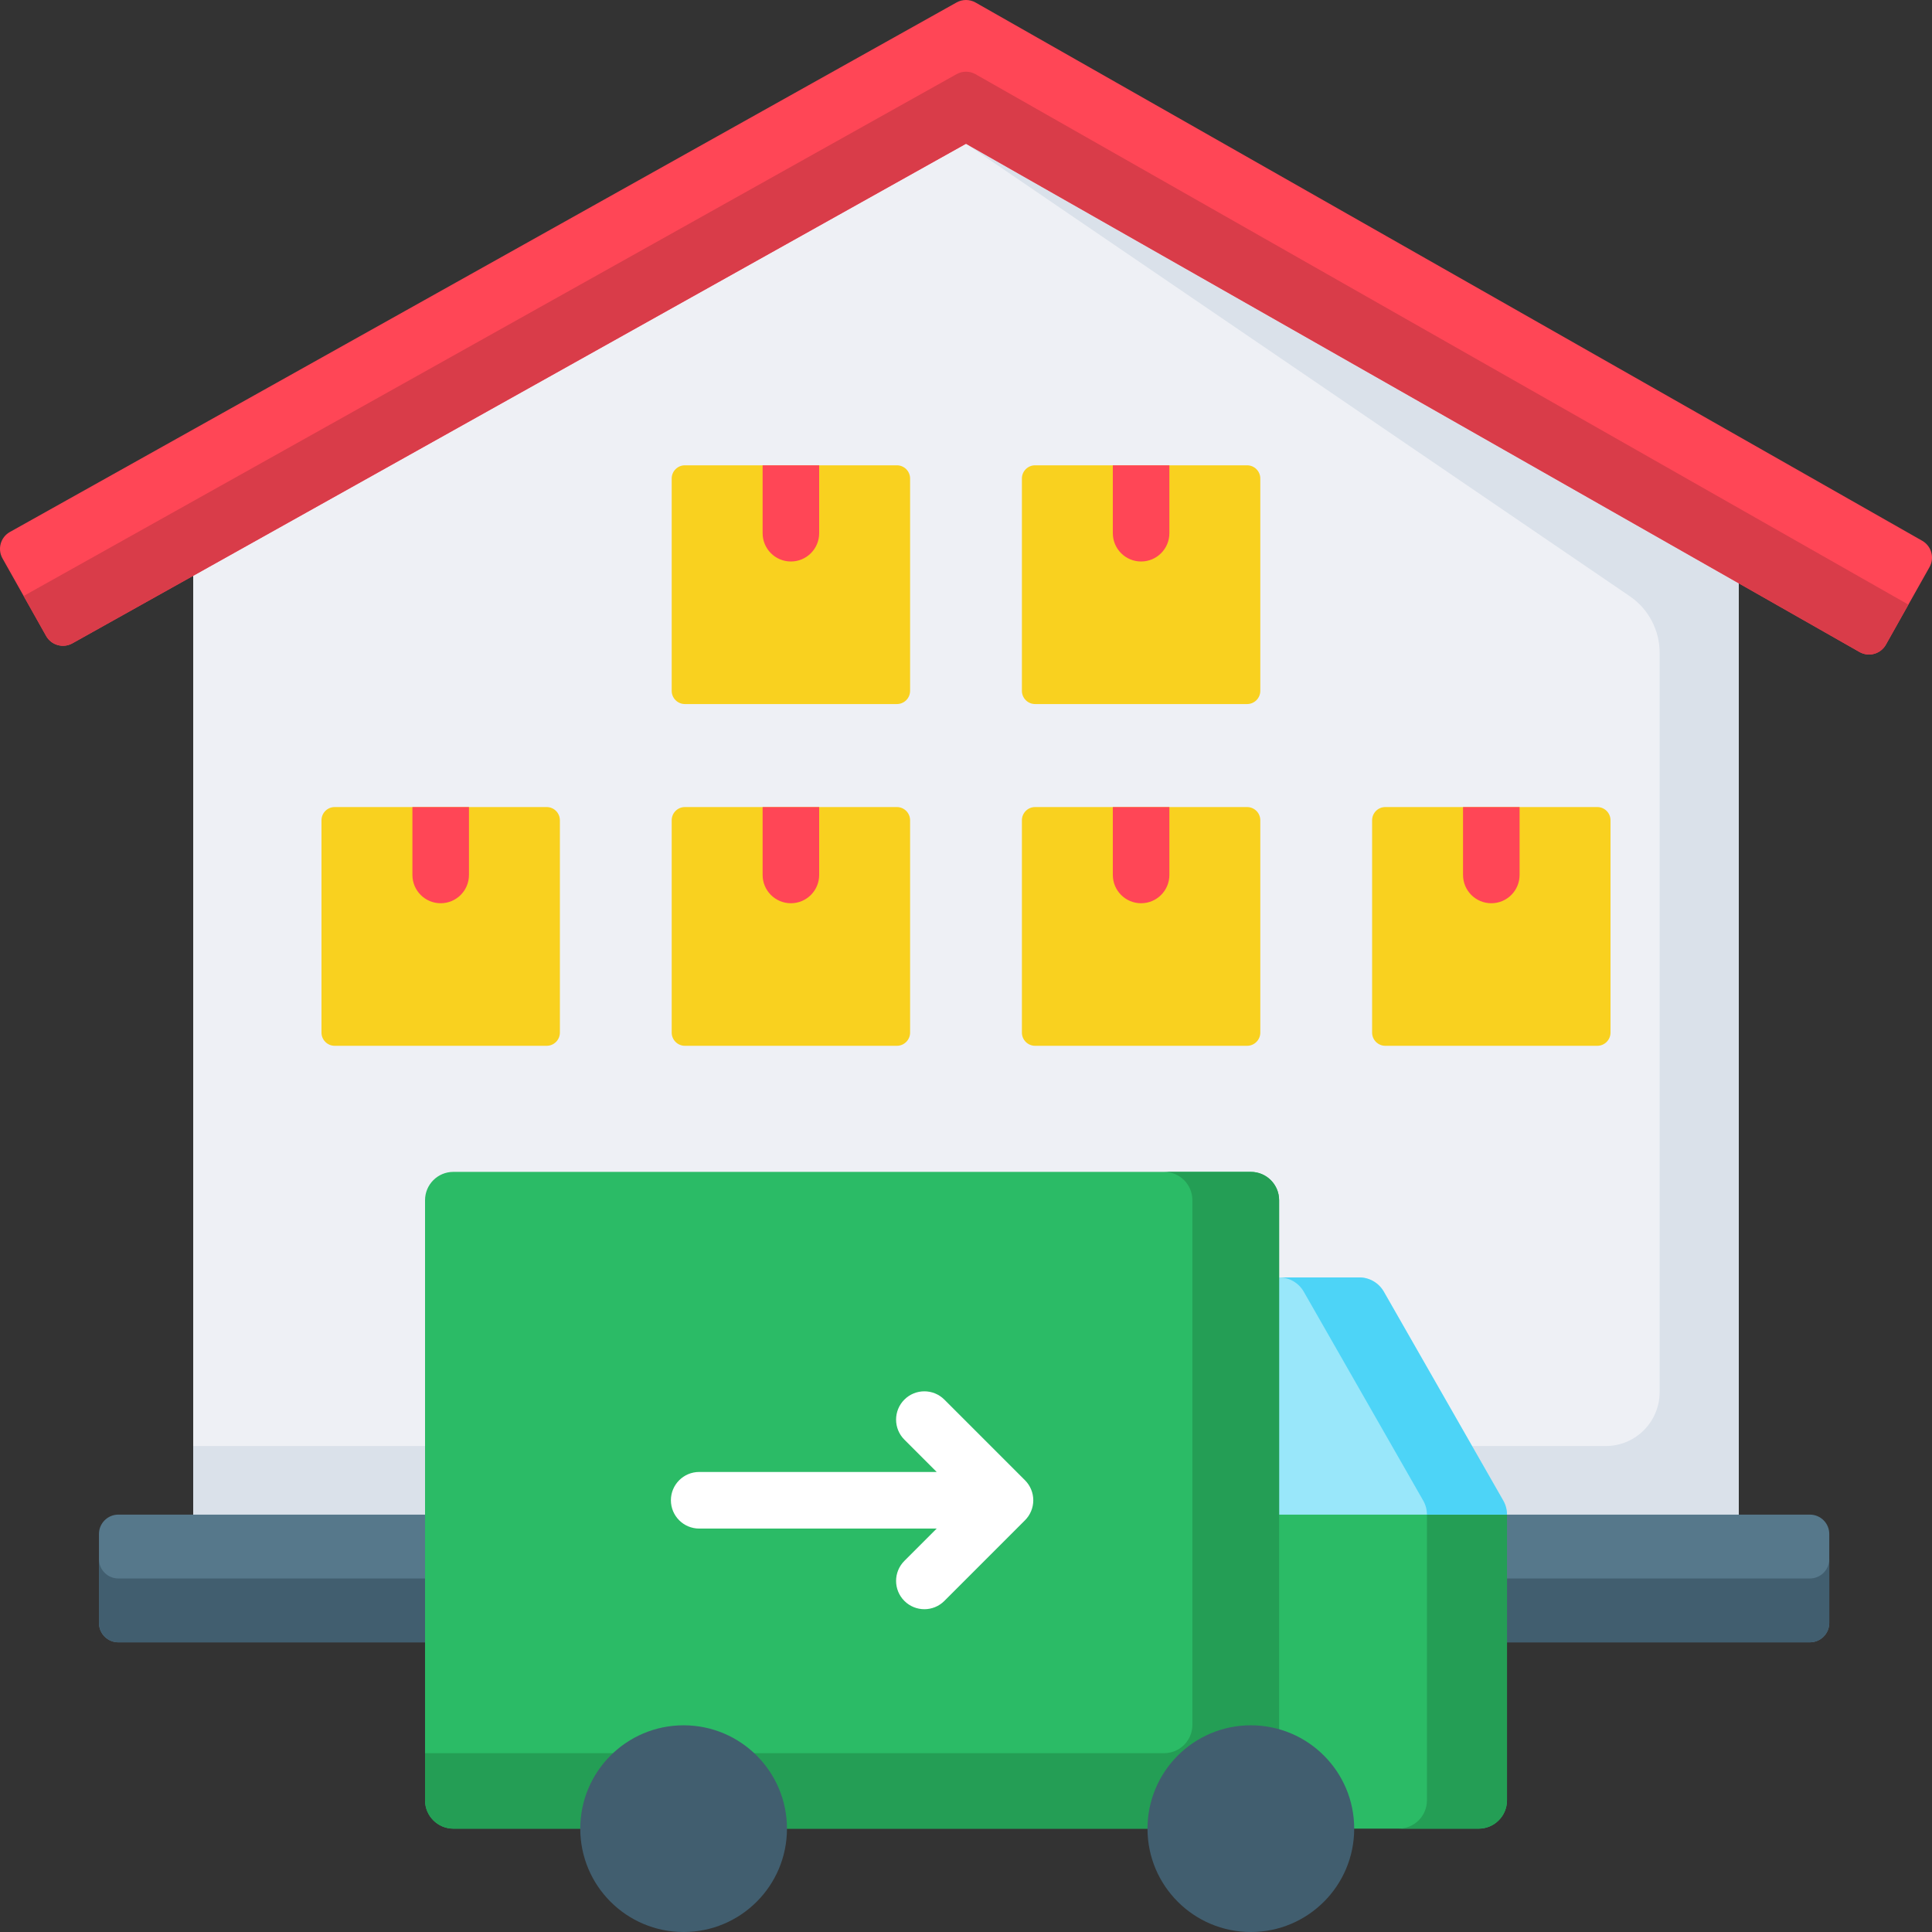 <svg version="1.1" width="512" height="512" viewBox="0 0 512 512" xmlns="http://www.w3.org/2000/svg" xmlns:xlink="http://www.w3.org/1999/xlink" id="Layer_1" overflow="hidden"><rect x="0" y="0" width="512" height="512" fill="#333333" stroke="none"/><g><g><path d=" M 460.799 133.41 L 460.799 418.21 L 51.201 418.21 L 51.201 133.41 L 256 17.09 Z" fill="#EEF0F5"/><path d=" M 460.799 133.41 L 460.799 418.21 L 51.201 418.21 L 51.201 383.21 L 425.553 383.21 C 433.425 383.21 439.819 376.81 439.819 368.92 L 439.819 172.97 C 439.819 166.99 436.862 161.39 431.927 158.02 L 256 38.09 L 256 17.09 Z" fill="#DAE1EA"/><path d=" M 511.339 150.29 L 505.744 160.23 L 499.78 170.84 C 498.391 173.31 495.264 174.19 492.797 172.79 L 256 38.09 L 19.203 170.48 C 16.735 171.87 13.608 171 12.22 168.53 L 6.266 157.94 L 0.662 147.98 C -0.727 145.51 0.142 142.38 2.61 140.99 L 253.483 0.66 C 255.041 -0.22 256.96 -0.22 258.518 0.66 L 509.391 143.3 C 511.858 144.7 512.727 147.82 511.339 150.29 Z" fill="#FF4656"/><path d=" M 505.744 160.23 L 499.78 170.84 C 498.391 173.31 495.264 174.19 492.797 172.79 L 256 38.09 L 19.203 170.48 C 16.735 171.87 13.608 171 12.22 168.53 L 6.266 157.94 L 253.483 19.66 C 255.041 18.78 256.96 18.78 258.518 19.66 Z" fill="#D93C49"/><path d=" M 484.775 406.52 L 484.775 430.09 C 484.775 432.93 482.477 435.23 479.65 435.23 L 31.351 435.23 C 28.524 435.23 26.226 432.93 26.226 430.09 L 26.226 406.52 C 26.226 403.69 28.524 401.39 31.351 401.39 L 479.65 401.39 C 482.477 401.39 484.775 403.69 484.775 406.52 Z" fill="#56788B"/><path d=" M 484.775 413.18 L 484.775 430.09 C 484.775 432.93 482.477 435.23 479.65 435.23 L 31.351 435.23 C 28.524 435.23 26.226 432.93 26.226 430.09 L 26.226 413.18 C 26.226 416.01 28.524 418.31 31.351 418.31 L 479.65 418.31 C 482.477 418.31 484.775 416.01 484.775 413.18 Z" fill="#415E6F"/><g><g><path d=" M 148.376 217.378 L 148.376 273.648 C 148.376 275.578 146.808 277.148 144.879 277.148 L 88.695 277.148 C 86.767 277.148 85.198 275.578 85.198 273.648 L 85.198 217.378 C 85.198 215.448 86.766 213.878 88.695 213.878 L 144.88 213.878 C 146.807 213.878 148.376 215.448 148.376 217.378 Z" fill="#F9D11F"/><path d=" M 124.28 213.878 L 124.28 231.868 C 124.28 236.018 120.923 239.368 116.787 239.368 C 112.651 239.368 109.294 236.018 109.294 231.868 L 109.294 213.878 Z" fill="#FF4656"/></g><g><path d=" M 241.185 217.378 L 241.185 273.648 C 241.185 275.578 239.617 277.148 237.688 277.148 L 181.503 277.148 C 179.575 277.148 178.006 275.578 178.006 273.648 L 178.006 217.378 C 178.006 215.448 179.574 213.878 181.503 213.878 L 237.688 213.878 C 239.616 213.878 241.185 215.448 241.185 217.378 Z" fill="#F9D11F"/><path d=" M 217.088 213.878 L 217.088 231.868 C 217.088 236.018 213.731 239.368 209.595 239.368 C 205.459 239.368 202.102 236.018 202.102 231.868 L 202.102 213.878 Z" fill="#FF4656"/></g><g><path d=" M 333.993 217.378 L 333.993 273.648 C 333.993 275.578 332.425 277.148 330.496 277.148 L 274.311 277.148 C 272.383 277.148 270.814 275.578 270.814 273.648 L 270.814 217.378 C 270.814 215.448 272.382 213.878 274.311 213.878 L 330.496 213.878 C 332.425 213.878 333.993 215.448 333.993 217.378 Z" fill="#F9D11F"/><path d=" M 309.897 213.878 L 309.897 231.868 C 309.897 236.018 306.54 239.368 302.404 239.368 C 298.268 239.368 294.911 236.018 294.911 231.868 L 294.911 213.878 Z" fill="#FF4656"/></g><g><path d=" M 426.802 217.378 L 426.802 273.648 C 426.802 275.578 425.234 277.148 423.305 277.148 L 367.12 277.148 C 365.192 277.148 363.623 275.578 363.623 273.648 L 363.623 217.378 C 363.623 215.448 365.191 213.878 367.12 213.878 L 423.305 213.878 C 425.234 213.878 426.802 215.448 426.802 217.378 Z" fill="#F9D11F"/><path d=" M 402.706 213.878 L 402.706 231.868 C 402.706 236.018 399.349 239.368 395.213 239.368 C 391.077 239.368 387.72 236.018 387.72 231.868 L 387.72 213.878 Z" fill="#FF4656"/></g></g><g><g><path d=" M 241.185 126.811 L 241.185 183.081 C 241.185 185.011 239.617 186.581 237.688 186.581 L 181.503 186.581 C 179.575 186.581 178.006 185.011 178.006 183.081 L 178.006 126.811 C 178.006 124.881 179.574 123.311 181.503 123.311 L 237.688 123.311 C 239.616 123.311 241.185 124.881 241.185 126.811 Z" fill="#F9D11F"/><path d=" M 217.088 123.311 L 217.088 141.301 C 217.088 145.451 213.731 148.801 209.595 148.801 C 205.459 148.801 202.102 145.451 202.102 141.301 L 202.102 123.311 Z" fill="#FF4656"/></g><g><path d=" M 333.993 126.811 L 333.993 183.081 C 333.993 185.011 332.425 186.581 330.496 186.581 L 274.311 186.581 C 272.383 186.581 270.814 185.011 270.814 183.081 L 270.814 126.811 C 270.814 124.881 272.382 123.311 274.311 123.311 L 330.496 123.311 C 332.425 123.311 333.993 124.881 333.993 126.811 Z" fill="#F9D11F"/><path d=" M 309.897 123.311 L 309.897 141.301 C 309.897 145.451 306.54 148.801 302.404 148.801 C 298.268 148.801 294.911 145.451 294.911 141.301 L 294.911 123.311 Z" fill="#FF4656"/></g></g></g><g><path d=" M 399.369 401.39 L 399.369 477.11 C 399.369 481.25 396.011 484.61 391.874 484.61 L 331.482 484.61 C 327.345 484.61 323.987 481.25 323.987 477.11 L 323.987 346.03 L 364.751 375.97 Z" fill="#2BBB66"/><path d=" M 399.369 401.39 L 399.369 477.11 C 399.369 481.25 396.011 484.61 391.874 484.61 L 370.657 484.61 C 374.794 484.61 378.152 481.25 378.152 477.11 L 378.152 401.39 C 378.152 400.09 377.812 398.8 377.163 397.67 L 364.751 375.97 Z" fill="#249E55"/><path d=" M 399.369 401.39 L 323.987 401.39 L 323.987 346.03 C 323.987 341.89 327.345 338.53 331.482 338.53 L 360.214 338.53 C 362.902 338.53 365.381 339.97 366.72 342.3 L 398.38 397.67 C 399.03 398.8 399.369 400.09 399.369 401.39 Z" fill="#99E7FA"/><path d=" M 338.978 318.06 L 338.978 477.11 C 338.978 481.25 335.63 484.61 331.483 484.61 L 120.136 484.61 C 115.999 484.61 112.641 481.25 112.641 477.11 L 112.641 318.06 C 112.641 313.92 115.999 310.56 120.136 310.56 L 331.482 310.56 C 335.63 310.56 338.978 313.92 338.978 318.06 Z" fill="#2BBB66"/><path d=" M 338.978 318.06 L 338.978 477.11 C 338.978 481.25 335.63 484.61 331.483 484.61 L 120.136 484.61 C 115.999 484.61 112.641 481.25 112.641 477.11 L 112.641 464.61 L 308.497 464.61 C 312.644 464.61 315.992 461.25 315.992 457.11 L 315.992 318.06 C 315.992 313.92 312.644 310.56 308.497 310.56 L 331.482 310.56 C 335.63 310.56 338.978 313.92 338.978 318.06 Z" fill="#249E55"/><circle cx="181.165" cy="484.612" r="27.389" fill="#415E6F"/><circle cx="331.487" cy="484.612" r="27.389" fill="#415E6F"/><path d=" M 271.632 392.282 L 250.265 370.911 C 247.337 367.983 242.591 367.984 239.665 370.913 C 236.739 373.842 236.74 378.591 239.667 381.52 L 248.232 390.086 L 185.29 390.086 C 181.151 390.086 177.795 393.444 177.795 397.586 C 177.795 401.728 181.151 405.086 185.29 405.086 L 248.234 405.086 L 239.669 413.653 C 236.741 416.581 236.74 421.33 239.667 424.259 C 241.13 425.724 243.049 426.457 244.968 426.457 C 246.886 426.457 248.803 425.725 250.267 424.261 L 271.634 402.889 C 273.04 401.483 273.83 399.575 273.83 397.585 C 273.83 395.595 273.039 393.689 271.632 392.282 Z" fill="#FFFFFF"/><path d=" M 399.369 401.39 L 378.152 401.39 C 378.152 400.09 377.812 398.8 377.163 397.67 L 345.503 342.3 C 344.164 339.97 341.685 338.53 338.997 338.53 L 360.214 338.53 C 362.902 338.53 365.381 339.97 366.72 342.3 L 398.38 397.67 C 399.03 398.8 399.369 400.09 399.369 401.39 Z" fill="#4DD4F7"/></g></g></svg>